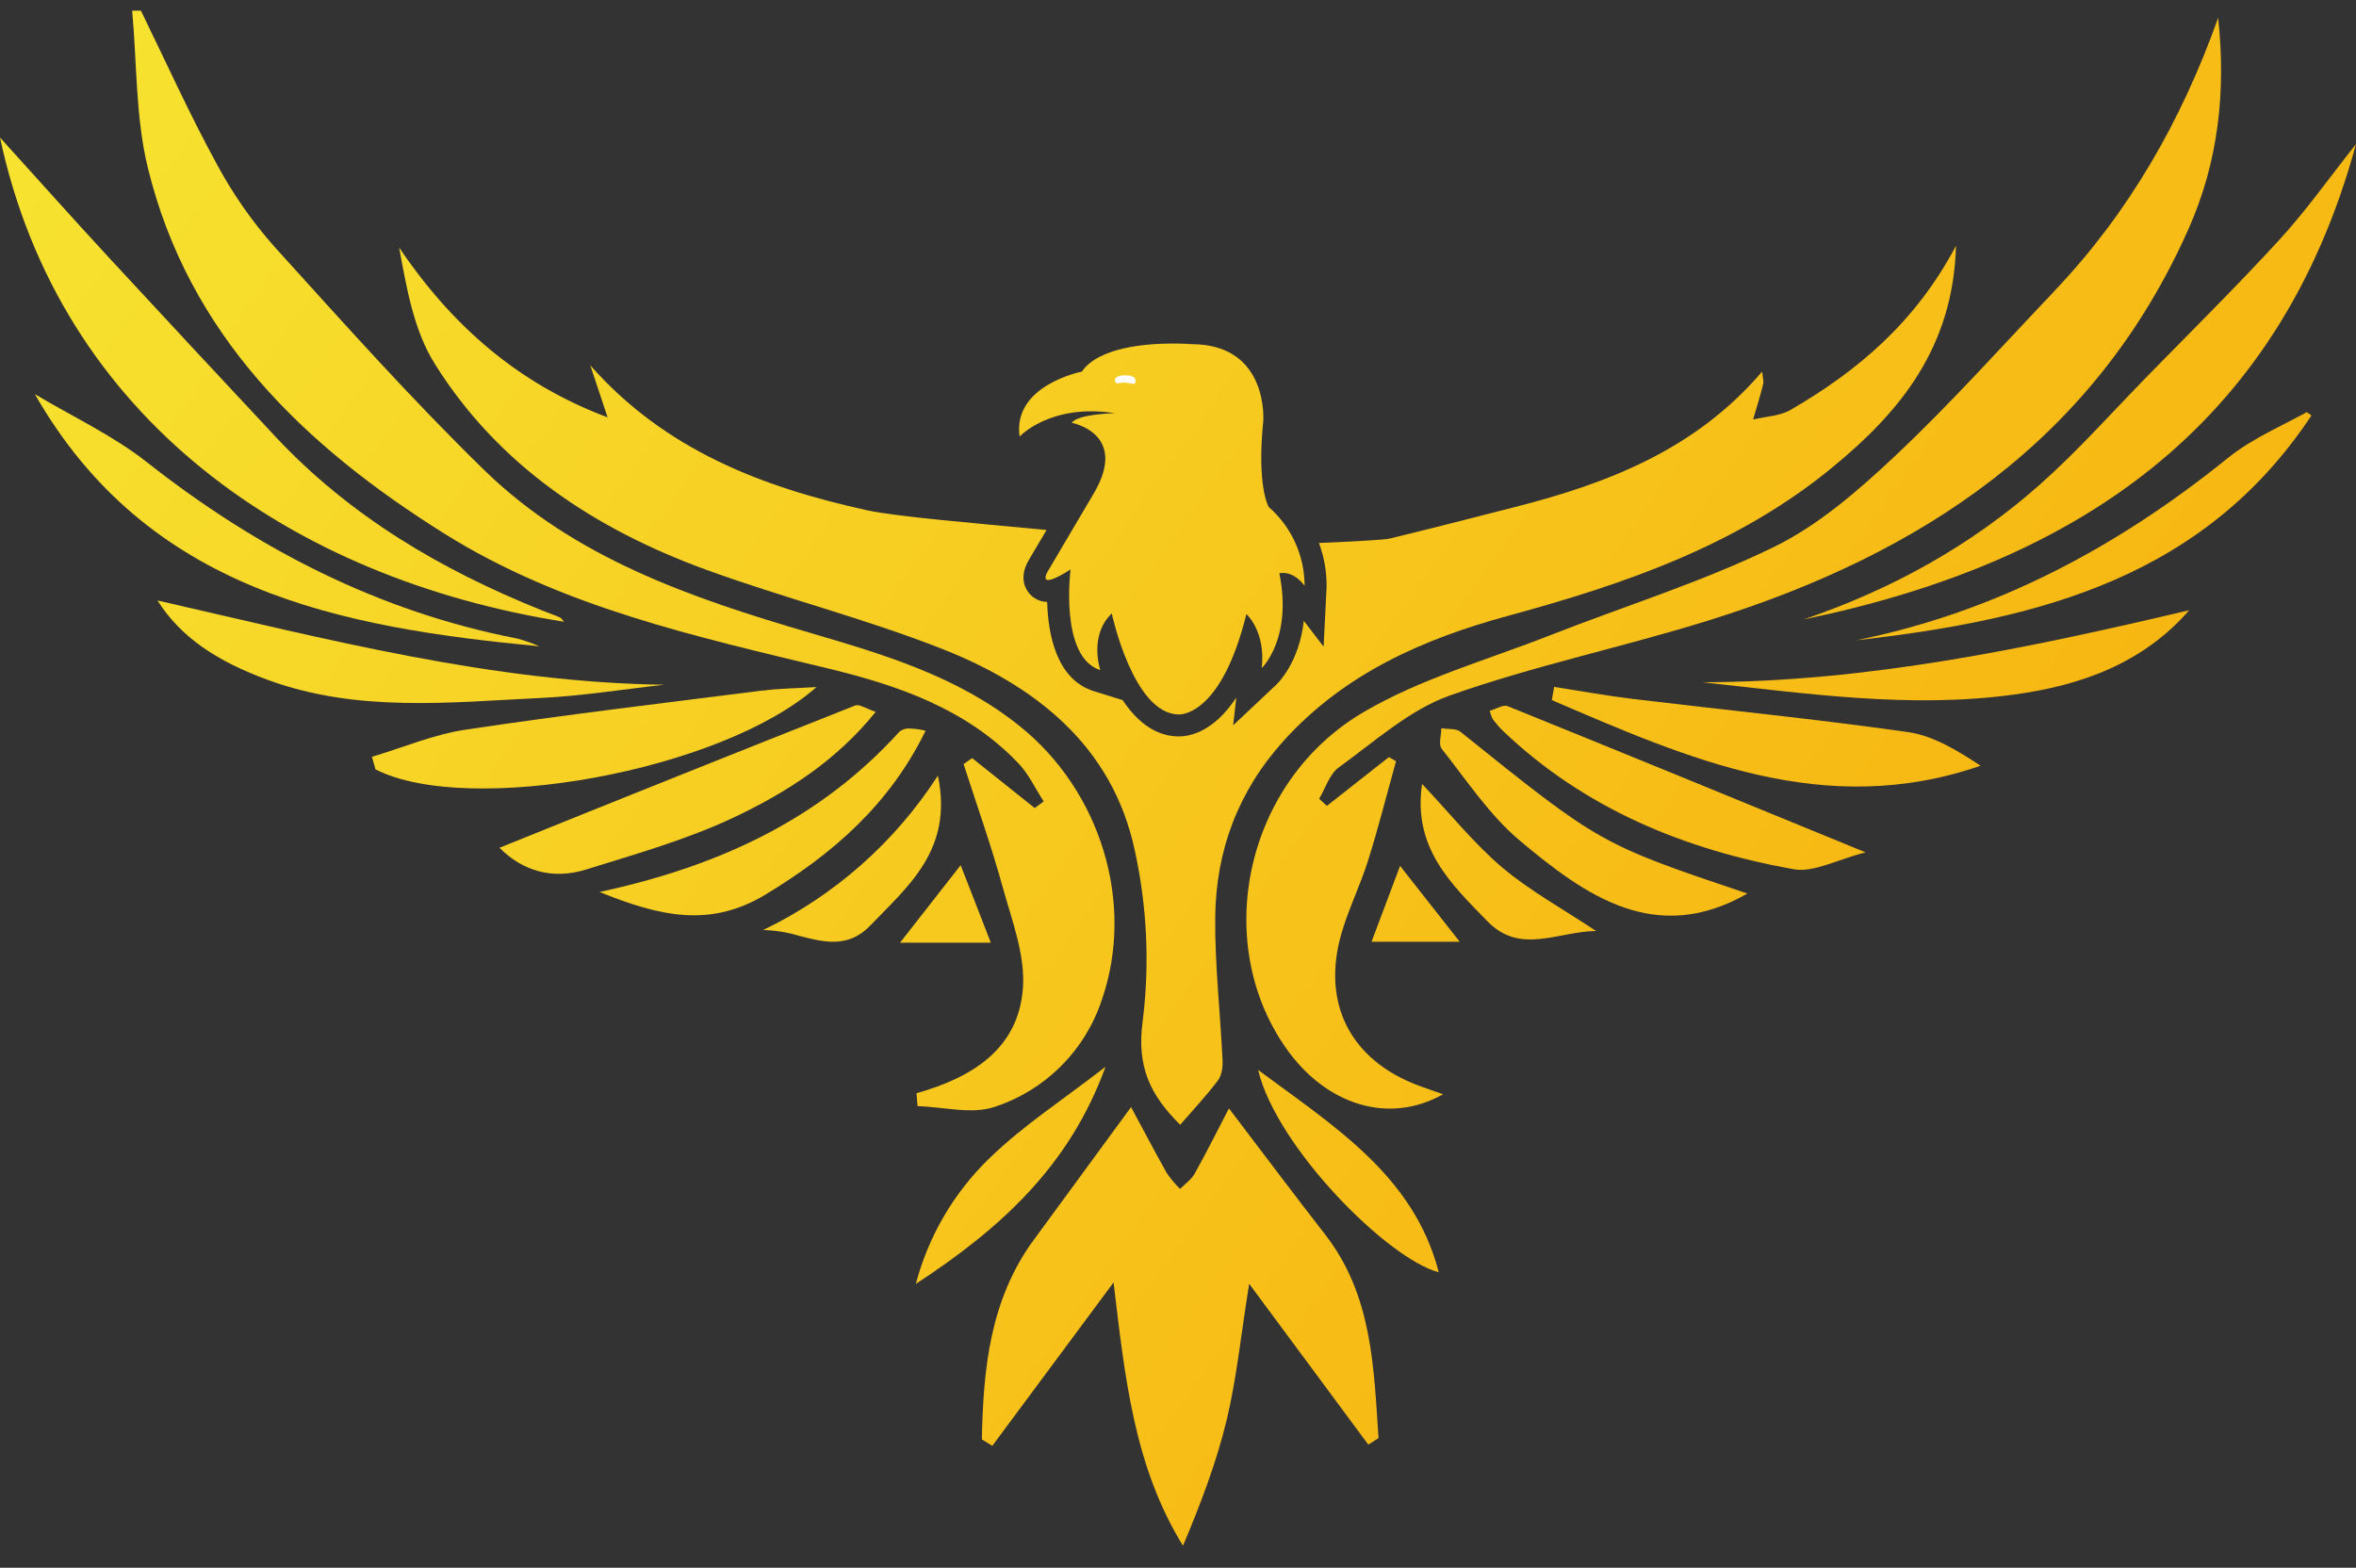 <svg id="Layer_1" data-name="Layer 1" xmlns="http://www.w3.org/2000/svg" xmlns:xlink="http://www.w3.org/1999/xlink" viewBox="0 0 660.66 439.66"><rect x="0" y="0" width="660.66" height="439.66" fill="#333333" stroke="none"/><defs><style>.cls-1{fill:none;}.cls-2{clip-path:url(#clip-path);}.cls-3{fill:url(#linear-gradient);}.cls-4{clip-path:url(#clip-path-2);}.cls-5{fill:url(#linear-gradient-2);}.cls-6{clip-path:url(#clip-path-3);}.cls-7{fill:url(#linear-gradient-3);}.cls-8{clip-path:url(#clip-path-4);}.cls-9{fill:url(#linear-gradient-4);}.cls-10{clip-path:url(#clip-path-5);}.cls-11{fill:url(#linear-gradient-5);}.cls-12{clip-path:url(#clip-path-6);}.cls-13{fill:url(#linear-gradient-6);}.cls-14{clip-path:url(#clip-path-7);}.cls-15{fill:url(#linear-gradient-7);}.cls-16{clip-path:url(#clip-path-8);}.cls-17{fill:url(#linear-gradient-8);}.cls-18{clip-path:url(#clip-path-9);}.cls-19{fill:url(#linear-gradient-9);}.cls-20{clip-path:url(#clip-path-10);}.cls-21{fill:url(#linear-gradient-10);}.cls-22{clip-path:url(#clip-path-11);}.cls-23{fill:url(#linear-gradient-11);}.cls-24{clip-path:url(#clip-path-12);}.cls-25{fill:url(#linear-gradient-12);}.cls-26{clip-path:url(#clip-path-13);}.cls-27{fill:url(#linear-gradient-13);}.cls-28{clip-path:url(#clip-path-14);}.cls-29{fill:url(#linear-gradient-14);}.cls-30{clip-path:url(#clip-path-15);}.cls-31{fill:url(#linear-gradient-15);}.cls-32{clip-path:url(#clip-path-16);}.cls-33{fill:url(#linear-gradient-16);}.cls-34{clip-path:url(#clip-path-17);}.cls-35{fill:url(#linear-gradient-17);}.cls-36{clip-path:url(#clip-path-18);}.cls-37{fill:url(#linear-gradient-18);}.cls-38{clip-path:url(#clip-path-19);}.cls-39{fill:url(#linear-gradient-19);}.cls-40{clip-path:url(#clip-path-20);}.cls-41{fill:url(#linear-gradient-20);}.cls-42{clip-path:url(#clip-path-21);}.cls-43{fill:url(#linear-gradient-21);}.cls-44{clip-path:url(#clip-path-22);}.cls-45{fill:url(#linear-gradient-22);}.cls-46{fill:#fff;}.cls-47{clip-path:url(#clip-path-23);}.cls-48{fill:url(#linear-gradient-23);}</style><clipPath id="clip-path"><path class="cls-1" d="M303.36,104.22s-19.49,3.78-17.44,18.21c0,0,8.6-9.37,26.71-6.55,0,0-10.35.19-12.1,2.69,0,0,16.06,2.94,6.24,19.7l-12.85,21.78s-3.91,6.1,6.28-.35c0,0-3.18,24.6,8.35,28.23,0,0-3.32-9.64,3.21-15.89,0,0,6,28.26,18.8,28.32,0,0,11.76.95,18.95-28.15,0,0,5.47,4.84,4.3,15.15,0,0,8.67-8.18,4.94-26.57,0,0,3.59-1.1,7.08,3.47a29.39,29.39,0,0,0-10.06-22.08s-3.41-5.62-1.53-24.06c0,0,1.67-21.5-20-21.6,0,0-2.12-.18-5.28-.18-7.49,0-20.84,1-25.61,7.88"/></clipPath><linearGradient id="linear-gradient" x1="-1819.66" y1="3104.37" x2="-1817.67" y2="3104.37" gradientTransform="matrix(0, 366.75, 366.75, 0, -1138199.14, 667143.73)" gradientUnits="userSpaceOnUse"><stop offset="0" stop-color="#f7e632"/><stop offset="1" stop-color="#f7ae0c"/></linearGradient><clipPath id="clip-path-2"><path class="cls-1" d="M37.07,3.11C38.41,17.77,38,32.86,41.44,47c11.47,47,43.87,78.05,83.19,102.67,32.9,20.59,70.42,28.82,107.55,37.79C252,192.25,271,198.82,285.52,214c2.93,3.05,4.79,7.14,7.15,10.75l-2.52,1.86-17.55-14-2.4,1.66c3.72,11.53,7.8,23,11,34.62,2.58,9.3,6.35,19.06,5.64,28.31-1.31,17.12-14.38,25-29.83,29.39.09,1.21.18,2.41.28,3.62,7.29.19,15.29,2.41,21.73.17a47.14,47.14,0,0,0,30-30.13c9.33-27.16-.52-58.59-23.13-76.66-17.46-14-38.17-20.07-59-26.19-33-9.69-65.67-20.83-90.94-45.41C115.41,112,96.29,90.53,77,69.24A121.69,121.69,0,0,1,60.78,46c-7.65-14-14.23-28.61-21.26-43l-2.45,0"/></clipPath><linearGradient id="linear-gradient-2" x1="-1819.66" y1="3104.27" x2="-1817.67" y2="3104.27" gradientTransform="matrix(0, 366.75, 366.75, 0, -1138311.73, 667266.87)" xlink:href="#linear-gradient"/><clipPath id="clip-path-3"><path class="cls-1" d="M576.14,81.58c-14.74,15.48-29,31.47-44.54,46.11-10.36,9.75-21.59,19.57-34.2,25.72-20.18,9.85-41.88,16.56-62.86,24.8-17.53,6.88-36.11,12.07-52.18,21.5-33.23,19.48-42.68,64.34-21.79,94.16,11.32,16.17,29,21.55,44.1,13-2.52-.88-4.73-1.61-6.9-2.43-19-7.11-27.22-22.94-21.66-42.47,2-7,5.33-13.66,7.52-20.63,2.89-9.2,5.25-18.57,7.84-27.86l-2-1.15L372.08,226l-2.17-2c1.8-3,2.92-6.94,5.53-8.81,10.05-7.23,19.76-16.12,31.1-20.14,23.78-8.43,48.7-13.59,72.82-21.13,59.38-18.54,108.06-50.52,134.35-109.75C622.12,45.26,624.23,25.47,622,5c-10.21,28.69-24.89,54.51-45.87,76.56"/></clipPath><linearGradient id="linear-gradient-3" x1="-1819.66" y1="3104.47" x2="-1817.67" y2="3104.47" gradientTransform="matrix(0, 366.75, 366.75, 0, -1138079.25, 667020.16)" xlink:href="#linear-gradient"/><clipPath id="clip-path-4"><path class="cls-1" d="M289.91,347.67c-12.35,16.85-14.18,36.27-14.58,56l2.93,1.8,34-45.82c3.18,26.58,5.71,51.53,19.47,73.84,4.91-11.66,9.38-23.3,12.26-35.32,2.83-11.83,4-24,6.3-38.14l33.41,45.11,2.86-1.83c-1.35-19.92-1.73-40.05-14.94-57.06-8.75-11.26-17.32-22.67-27-35.41-3.27,6.28-6.3,12.36-9.61,18.28-.93,1.68-2.71,2.89-4.1,4.31a30.33,30.33,0,0,1-3.74-4.48c-3.37-6-6.55-12.07-10-18.47l-27.22,37.15"/></clipPath><linearGradient id="linear-gradient-4" x1="-1819.66" y1="3104.13" x2="-1817.67" y2="3104.13" gradientTransform="matrix(0, 366.75, 366.75, 0, -1138108.11, 667231.92)" xlink:href="#linear-gradient"/><clipPath id="clip-path-5"><path class="cls-1" d="M158.17,174.37c-.41-.44-.71-1-1.19-1.23-1.67-.73-3.41-1.31-5.1-2-28.13-11.29-53.79-26.37-74.68-48.73Q53.74,97.32,30.41,72.1C20.4,61.25,10.57,50.24,0,38.57c16.83,78.77,81.73,123.68,158.17,135.8"/></clipPath><linearGradient id="linear-gradient-5" x1="-1819.66" y1="3104.24" x2="-1817.67" y2="3104.24" gradientTransform="matrix(0, 366.75, 366.75, 0, -1138400.69, 667325.86)" xlink:href="#linear-gradient"/><clipPath id="clip-path-6"><path class="cls-1" d="M639.1,67.33c-11.92,13-24.51,25.44-36.86,38.07-10,10.24-19.53,21-30.22,30.49-19.39,17.2-41.8,29.52-66.24,37.82C581.71,158,638.87,120.47,660.66,40.41c-7.55,9.52-14,18.69-21.56,26.92"/></clipPath><linearGradient id="linear-gradient-6" x1="-1819.66" y1="3104.62" x2="-1817.67" y2="3104.62" gradientTransform="matrix(0, 366.75, 366.75, 0, -1138034.91, 666915.48)" xlink:href="#linear-gradient"/><clipPath id="clip-path-7"><path class="cls-1" d="M214,193.63c-27.83,3.53-55.7,6.84-83.45,11-8.93,1.34-17.51,5-26.25,7.61l1,3.52c25.73,13.23,96.78.67,123.66-23.08-6.21.38-10.63.4-15,1"/></clipPath><linearGradient id="linear-gradient-7" x1="-1819.66" y1="3104.17" x2="-1817.67" y2="3104.17" gradientTransform="matrix(0, 366.75, 366.75, 0, -1138287.28, 667298.12)" xlink:href="#linear-gradient"/><clipPath id="clip-path-8"><path class="cls-1" d="M435.16,196.34c38.32,16.45,76.54,33.5,120.23,18.4-6.49-4.26-13.21-8.4-20.37-9.43-25.65-3.66-51.45-6.2-77.17-9.3-7.38-.89-14.7-2.24-22.05-3.38-.21,1.24-.43,2.48-.64,3.71"/></clipPath><linearGradient id="linear-gradient-8" x1="-1819.66" y1="3104.43" x2="-1817.67" y2="3104.43" gradientTransform="matrix(0, 366.75, 366.75, 0, -1138053.5, 667030.39)" xlink:href="#linear-gradient"/><clipPath id="clip-path-9"><path class="cls-1" d="M151.18,181.24a41.71,41.71,0,0,0-6-2.13c-38.92-7.56-73-25.09-104-49.5-9.55-7.52-20.88-12.78-31.4-19.07,31.56,55.19,85.35,65.37,141.33,70.7"/></clipPath><linearGradient id="linear-gradient-9" x1="-1819.66" y1="3104.19" x2="-1817.67" y2="3104.19" gradientTransform="matrix(0, 366.75, 366.75, 0, -1138380.74, 667341.11)" xlink:href="#linear-gradient"/><clipPath id="clip-path-10"><path class="cls-1" d="M75.28,190.74c25,9.11,50.73,6.24,76.32,5,11.59-.56,23.12-2.43,34.69-3.71C138,191.36,91.8,179.28,44.16,168.4c6.55,10.36,16.73,17.09,31.12,22.34"/></clipPath><linearGradient id="linear-gradient-10" x1="-1819.66" y1="3104.17" x2="-1817.67" y2="3104.17" gradientTransform="matrix(0, 366.75, 366.75, 0, -1138337.02, 667328.51)" xlink:href="#linear-gradient"/><clipPath id="clip-path-11"><path class="cls-1" d="M239.79,197.86q-49.89,19.74-99.72,39.89c6.39,6.47,14.84,9.05,24.27,6.1,14-4.36,28.21-8.38,41.39-14.58,14.76-7,28.72-15.83,39.83-29.64-2.18-.71-4-1.87-5.21-1.87a1.47,1.47,0,0,0-.56.1"/></clipPath><linearGradient id="linear-gradient-11" x1="-1819.66" y1="3104.18" x2="-1817.67" y2="3104.18" gradientTransform="matrix(0, 366.75, 366.75, 0, -1138265.62, 667281.47)" xlink:href="#linear-gradient"/><clipPath id="clip-path-12"><path class="cls-1" d="M417.76,199.35a9.71,9.71,0,0,0,.76,2.21,27.54,27.54,0,0,0,3,3.48c22.91,21.81,50.92,33.27,81.45,38.73,5.65,1,12.16-2.71,20.17-4.73-35.4-14.51-67.84-27.84-100.36-41a1.74,1.74,0,0,0-.65-.11c-1.25,0-2.9,1-4.34,1.4"/></clipPath><linearGradient id="linear-gradient-12" x1="-1819.66" y1="3104.41" x2="-1817.67" y2="3104.41" gradientTransform="matrix(0, 366.75, 366.75, 0, -1138069.44, 667055.06)" xlink:href="#linear-gradient"/><clipPath id="clip-path-13"><path class="cls-1" d="M477.34,191.33c29.19,3.15,58.28,7.47,87.62,3.43,18.71-2.57,35.94-8.74,48.93-23.63-45.11,10.64-90.09,20.12-136.55,20.2"/></clipPath><linearGradient id="linear-gradient-13" x1="-1819.66" y1="3104.5" x2="-1817.67" y2="3104.5" gradientTransform="matrix(0, 366.75, 366.75, 0, -1138029.09, 666978.24)" xlink:href="#linear-gradient"/><clipPath id="clip-path-14"><path class="cls-1" d="M252.12,205.3c-22,24.2-50,37.53-84,44.85,17.05,6.91,31.07,10.07,46.54.72,19-11.48,34.79-25.28,44.89-45.94a19.71,19.71,0,0,0-4.33-.61,4.17,4.17,0,0,0-3.14,1"/></clipPath><linearGradient id="linear-gradient-14" x1="-1819.66" y1="3104.19" x2="-1817.67" y2="3104.19" gradientTransform="matrix(0, 366.75, 366.75, 0, -1138245.48, 667269.4)" xlink:href="#linear-gradient"/><clipPath id="clip-path-15"><path class="cls-1" d="M404.27,210c7,8.81,13.37,18.57,21.87,25.71,18.52,15.56,38.22,29.58,63.86,14.88-41.34-13.9-41.32-13.92-80.47-45.37-1.24-1-3.55-.67-5.36-1,0,1.95-.85,4.56.1,5.75"/></clipPath><linearGradient id="linear-gradient-15" x1="-1819.66" y1="3104.37" x2="-1817.67" y2="3104.37" gradientTransform="matrix(0, 366.75, 366.75, 0, -1138081.76, 667079.1)" xlink:href="#linear-gradient"/><clipPath id="clip-path-16"><path class="cls-1" d="M624.74,128.43c-30.94,25-65,43.22-104.22,51.13,50.82-5.78,98.78-17.32,129.29-65.58-9,5.09-17.91,8.67-25.07,14.45"/></clipPath><linearGradient id="linear-gradient-16" x1="-1819.66" y1="3104.58" x2="-1817.67" y2="3104.58" gradientTransform="matrix(0, 366.75, 366.75, 0, -1138017.68, 666930.26)" xlink:href="#linear-gradient"/><clipPath id="clip-path-17"><path class="cls-1" d="M277.43,324.84a76.1,76.1,0,0,0-20.62,35.23C281,344.23,300,326.73,310,299.17c-11.84,9.19-23.13,16.47-32.55,25.67"/></clipPath><linearGradient id="linear-gradient-17" x1="-1819.66" y1="3104.14" x2="-1817.67" y2="3104.14" gradientTransform="matrix(0, 366.75, 366.75, 0, -1138159.02, 667252.88)" xlink:href="#linear-gradient"/><clipPath id="clip-path-18"><path class="cls-1" d="M403.45,356.8c-7-27.17-29.5-41-50.67-56.75,5.28,21.87,36.46,53.05,50.67,56.75"/></clipPath><linearGradient id="linear-gradient-18" x1="-1819.66" y1="3104.22" x2="-1817.67" y2="3104.22" gradientTransform="matrix(0, 366.75, 366.75, 0, -1138092.19, 667175.57)" xlink:href="#linear-gradient"/><clipPath id="clip-path-19"><path class="cls-1" d="M214,260.82a37.73,37.73,0,0,1,10.13,1.64C231,264.23,237.82,266,244,259.6c10.51-11,23.38-21.25,19-42.08a120.58,120.58,0,0,1-49,43.3"/></clipPath><linearGradient id="linear-gradient-19" x1="-1819.66" y1="3104.2" x2="-1817.67" y2="3104.2" gradientTransform="matrix(0, 366.75, 366.75, 0, -1138224.82, 667250.24)" xlink:href="#linear-gradient"/><clipPath id="clip-path-20"><path class="cls-1" d="M417.06,258.33c9.24,9.52,19.58,2.92,30.5,2.76-9.55-6.36-18.64-11.31-26.38-17.87s-14.43-14.91-22.41-23.37c-2.63,18,8.19,28.08,18.29,38.48"/></clipPath><linearGradient id="linear-gradient-20" x1="-1819.66" y1="3104.35" x2="-1817.67" y2="3104.35" gradientTransform="matrix(0, 366.75, 366.75, 0, -1138096.92, 667104.43)" xlink:href="#linear-gradient"/><clipPath id="clip-path-21"><path class="cls-1" d="M252.33,264.37h25.51c-3-7.82-5.69-14.62-8.46-21.73l-17,21.73"/></clipPath><linearGradient id="linear-gradient-21" x1="-1819.66" y1="3104.21" x2="-1817.67" y2="3104.21" gradientTransform="matrix(0, 366.75, 366.75, 0, -1138204.13, 667235.65)" xlink:href="#linear-gradient"/><clipPath id="clip-path-22"><path class="cls-1" d="M384.65,264.11h24.68L392.6,242.84l-8,21.27"/></clipPath><linearGradient id="linear-gradient-22" x1="-1819.66" y1="3104.32" x2="-1817.67" y2="3104.32" gradientTransform="matrix(0, 366.75, 366.75, 0, -1138111.62, 667127.67)" xlink:href="#linear-gradient"/><clipPath id="clip-path-23"><path class="cls-1" d="M502.18,114.91c-3,1.77-7,1.87-10.59,2.75,1-3.31,2-6.6,2.82-9.93.21-.76-.1-1.66-.27-3.53-18.68,21.89-43.27,31.35-69.35,38-11.72,3-23.41,6-35.17,8.85-1.46.35-9.83.79-19.76,1.22A34.29,34.29,0,0,1,372,164.57l-.84,16.79-5.55-7.25c-1.3,11.67-7.22,17.41-7.54,17.74l-12.28,11.57.89-7.79c-6.5,9.85-13.34,10.89-16,10.89h-.33c-6.7-.1-11.78-4.54-15.54-10.17l-8.12-2.53c-10.42-3.29-12.79-15.83-13.05-25a6.83,6.83,0,0,1-5.8-3.52c-1.36-2.49-1.07-5.49.8-8.49l4.83-8.18c-20.37-1.93-42.28-3.76-50.34-5.53-29.58-6.49-56.73-17-77.6-40.64q2.44,7.31,4.85,14.58c-25.3-9.48-43.72-25.86-58.45-47.59,2.11,11.51,4.13,23.25,10,32.6,17.89,28.59,44.88,46.33,76,57.7,21.77,7.93,44.38,13.65,65.94,22.1,26.37,10.32,48,27.25,54.29,56.42a141.62,141.62,0,0,1,2.26,48.16c-1.75,12.85,2.26,20.83,10.52,29,3.58-4.13,7.32-8.1,10.61-12.46,1.07-1.42,1.36-3.78,1.27-5.67-.63-13.4-2.19-26.81-2.05-40.19.22-18.6,6.43-35.23,19.14-49.31,17.1-18.93,39.2-28.63,63.16-35.15,32.56-8.86,64.24-19.73,90.82-41.63,19-15.6,33.81-33.6,34.61-62.12-11.34,21.47-27.56,35.11-46.31,46"/></clipPath><linearGradient id="linear-gradient-23" x1="-1819.66" y1="3104.24" x2="-1817.67" y2="3104.24" gradientTransform="matrix(0, 366.74, 366.74, 0, -1138115.43, 667137.31)" xlink:href="#linear-gradient"/></defs><g class="cls-2"><rect class="cls-3" x="258.47" y="84.74" width="133.43" height="128.17" transform="translate(15.43 327.56) rotate(-54.58)"/></g><g class="cls-4"><rect class="cls-5" x="-29.94" y="-46.48" width="415.32" height="408.66" transform="translate(-53.92 211.19) rotate(-54.58)"/></g><g class="cls-6"><rect class="cls-7" x="273.02" y="-45.67" width="417.86" height="411.78" transform="translate(72.05 460.11) rotate(-54.58)"/></g><g class="cls-8"><rect class="cls-9" x="248.59" y="291.06" width="164.7" height="161.93" transform="translate(-164.04 426.09) rotate(-54.58)"/></g><g class="cls-10"><rect class="cls-11" x="-22.08" y="2.66" width="202.34" height="207.6" transform="translate(-53.51 109.21) rotate(-54.58)"/></g><g class="cls-12"><rect class="cls-13" x="484.02" y="5.33" width="198.39" height="203.47" transform="translate(157.95 520.29) rotate(-54.58)"/></g><g class="cls-14"><rect class="cls-15" x="115.75" y="149.49" width="101.86" height="122.66" transform="translate(-101.73 224.46) rotate(-54.58)"/></g><g class="cls-16"><rect class="cls-17" x="445.27" y="151.47" width="100.01" height="119.54" transform="translate(36.08 492.41) rotate(-54.58)"/></g><g class="cls-18"><rect class="cls-19" x="10.75" y="67.82" width="139.52" height="156.14" transform="translate(-85.04 126.95) rotate(-54.58)"/></g><g class="cls-20"><rect class="cls-21" x="61.22" y="117.1" width="108" height="134.05" transform="translate(-101.61 171.31) rotate(-54.58)"/></g><g class="cls-22"><rect class="cls-23" x="142.26" y="165.08" width="101.11" height="114.39" transform="translate(-100.08 250.58) rotate(-54.58)"/></g><g class="cls-24"><rect class="cls-25" x="420.82" y="164.87" width="99.23" height="113" transform="translate(17.38 476.43) rotate(-54.58)"/></g><g class="cls-26"><rect class="cls-27" x="494.77" y="121.31" width="101.69" height="127.31" transform="translate(78.66 522.39) rotate(-54.58)"/></g><g class="cls-28"><rect class="cls-29" x="164.6" y="178.82" width="98.54" height="106.9" transform="translate(-99.36 271.94) rotate(-54.58)"/></g><g class="cls-30"><rect class="cls-31" x="396.66" y="181.7" width="100.01" height="106.04" transform="translate(-3.49 462.67) rotate(-54.58)"/></g><g class="cls-32"><rect class="cls-33" x="520.98" y="75.09" width="128.37" height="143.37" transform="matrix(0.58, -0.81, 0.81, 0.58, 126.41, 538.56)"/></g><g class="cls-34"><rect class="cls-35" x="243.17" y="290.31" width="80.45" height="78.63" transform="translate(-149.47 369.52) rotate(-54.58)"/></g><g class="cls-36"><rect class="cls-37" x="340.3" y="291.33" width="75.62" height="74.19" transform="translate(-108.67 446.21) rotate(-54.58)"/></g><g class="cls-38"><rect class="cls-39" x="205.47" y="205.98" width="70.42" height="71.56" transform="translate(-95.83 297.77) rotate(-54.58)"/></g><g class="cls-40"><rect class="cls-41" x="387.4" y="208.99" width="68.91" height="69.72" transform="translate(-21.36 446.29) rotate(-54.58)"/></g><g class="cls-42"><rect class="cls-43" x="248.84" y="236.81" width="32.5" height="33.39" transform="translate(-95.14 322.6) rotate(-54.58)"/></g><g class="cls-44"><rect class="cls-45" x="381.17" y="237.26" width="31.64" height="32.44" transform="translate(-39.66 430.08) rotate(-54.58)"/></g><path class="cls-46" d="M313.53,107.49a8.46,8.46,0,0,1,4,.14.68.68,0,0,0,.91-.54c.1-.78-.26-1.83-2.89-1.83-2.44,0-2.93.8-2.91,1.47a.8.8,0,0,0,.93.76"/><g class="cls-47"><rect class="cls-48" x="103.26" y="-57.13" width="453.92" height="498.64" transform="translate(-17.79 349.9) rotate(-54.58)"/></g></svg>